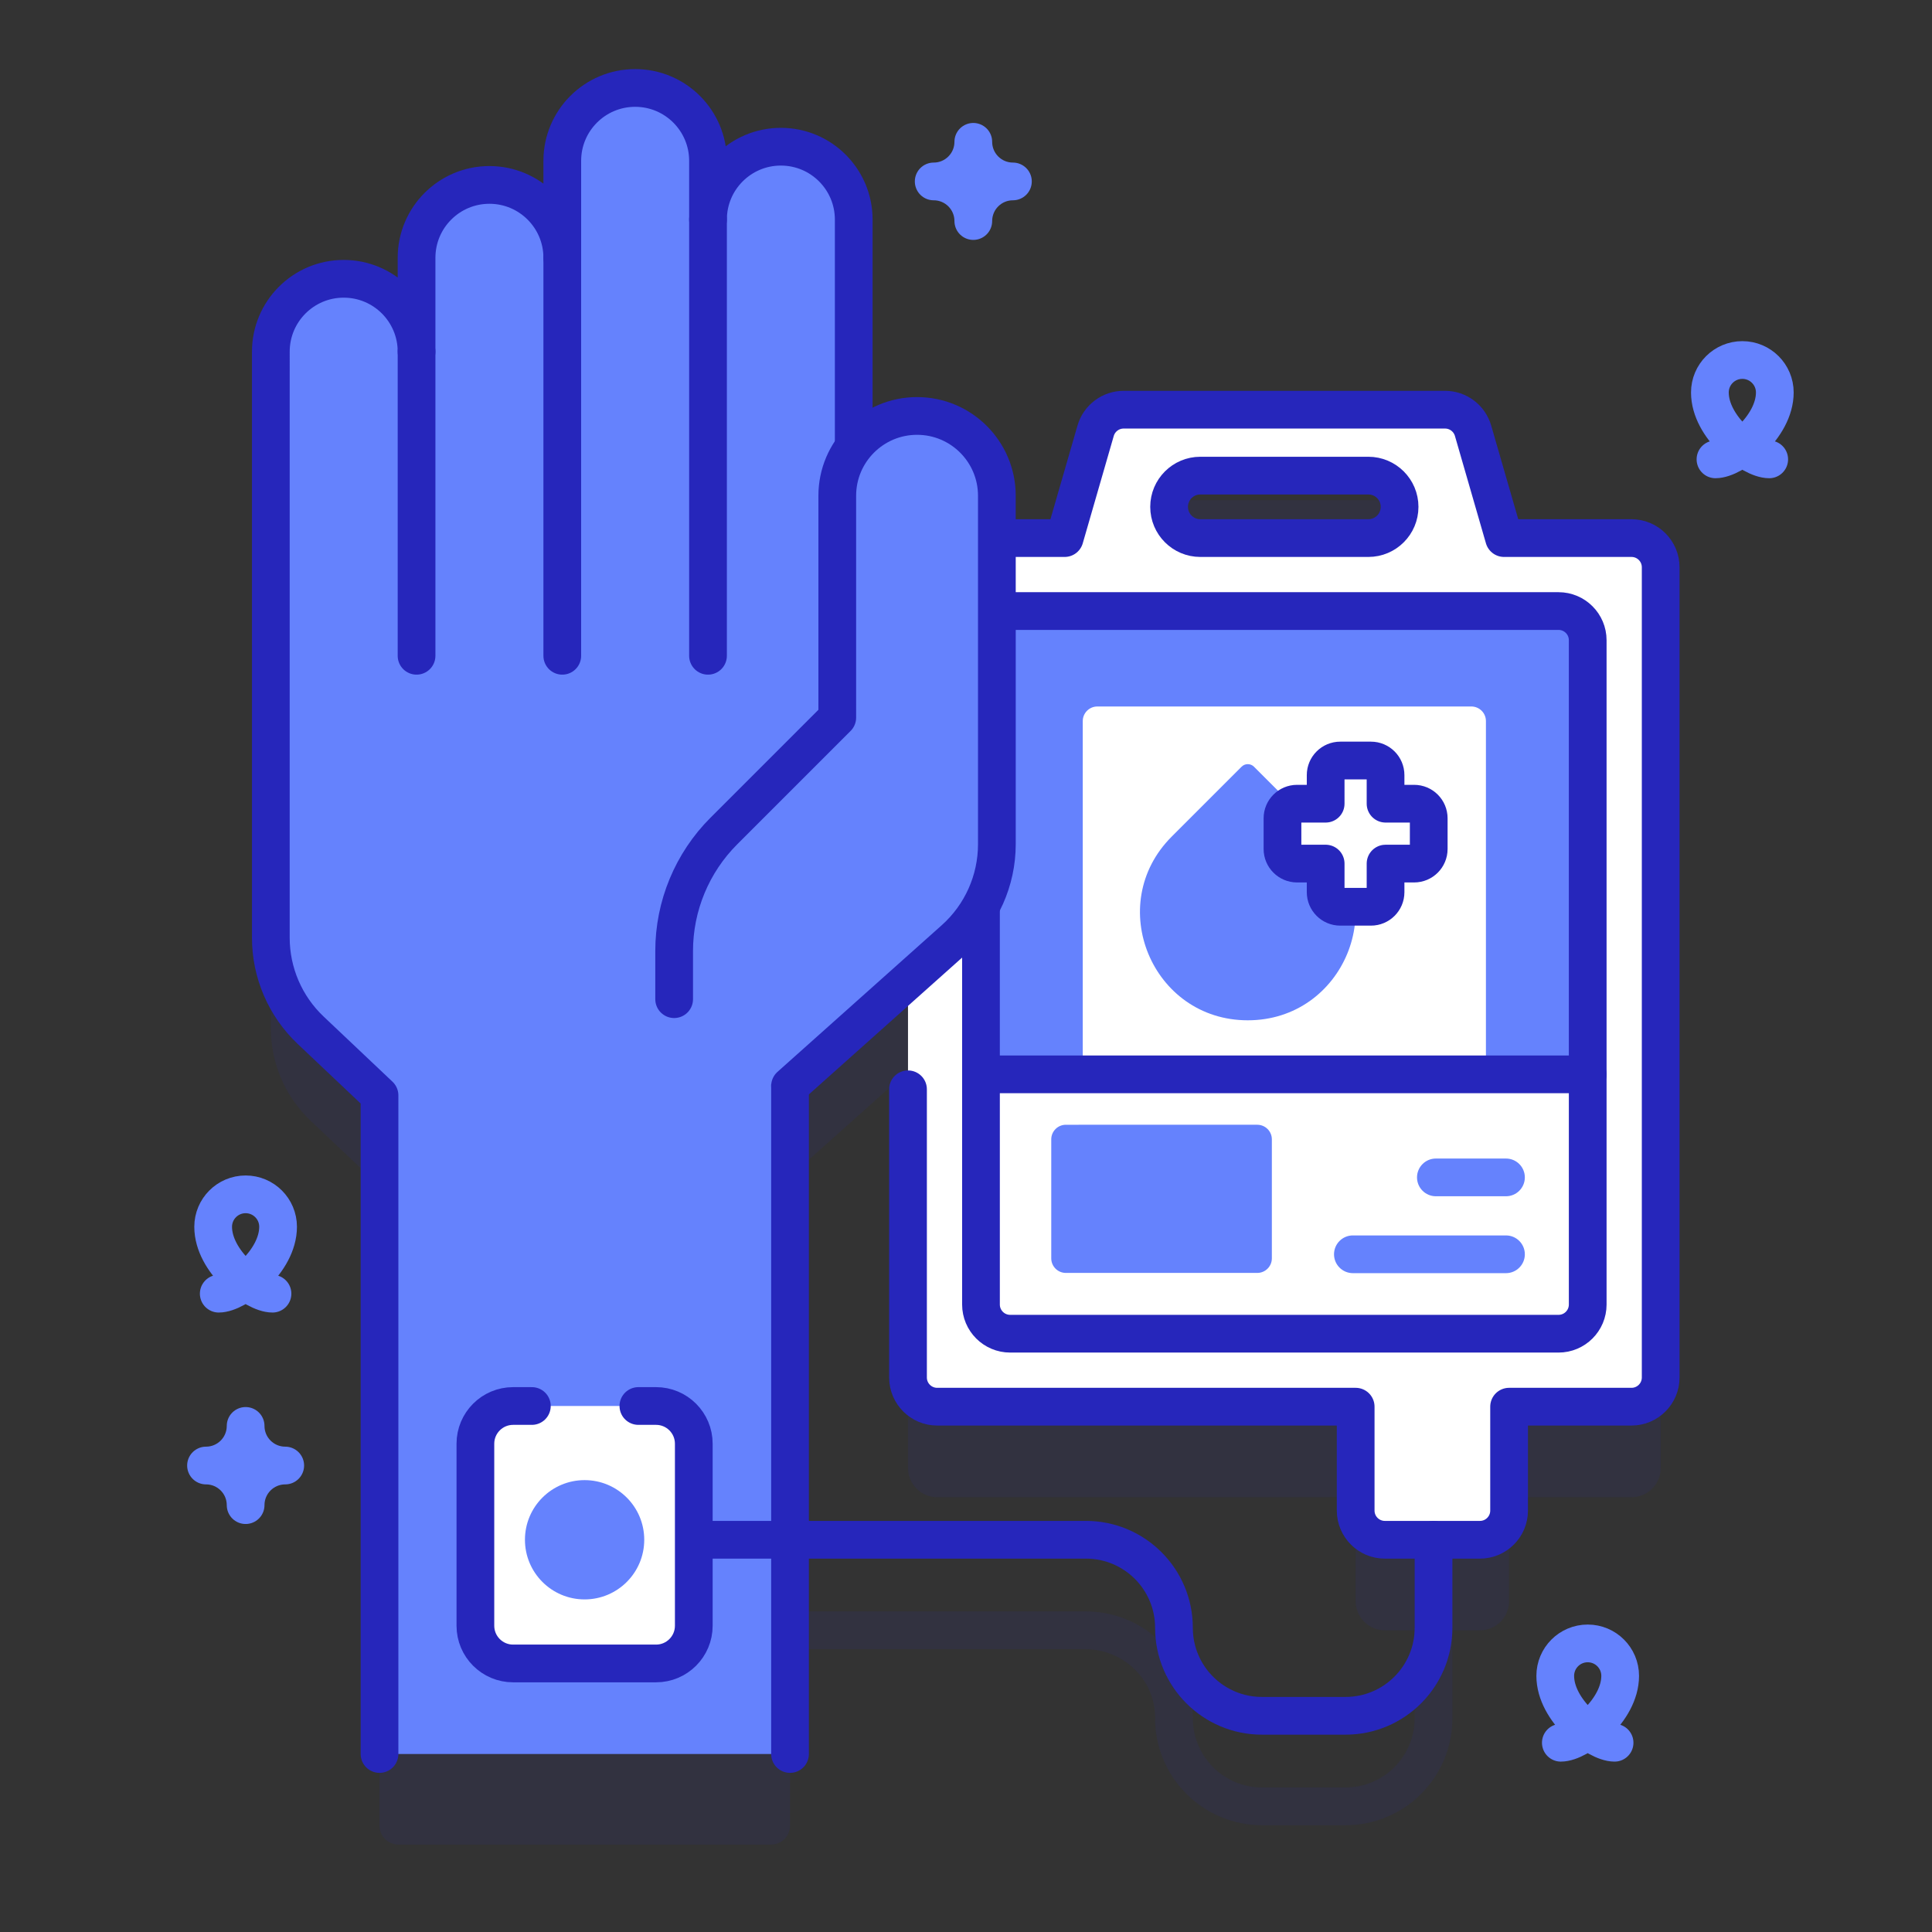 <?xml version="1.0" encoding="UTF-8" standalone="no"?>
<!-- Created with Inkscape (http://www.inkscape.org/) -->

<svg
   version="1.1"
   id="svg8333"
   xml:space="preserve"
   width="682.667"
   height="682.667"
   viewBox="0 0 682.667 682.667"
   xmlns="http://www.w3.org/2000/svg"
   xmlns:svg="http://www.w3.org/2000/svg"><rect x="0" y="0" width="682.667" height="682.667" fill="#333333" stroke="none"/><defs
     id="defs8337"><clipPath
       clipPathUnits="userSpaceOnUse"
       id="clipPath8347"><path
         d="M 0,512 H 512 V 0 H 0 Z"
         id="path8345" /></clipPath><clipPath
       clipPathUnits="userSpaceOnUse"
       id="clipPath8355"><path
         d="m 458.581,-447.171 c -26.424,41.046 -109.239,45.563 -84.302,109.915 109.925,283.681 -330.032,447.508 -330.032,185.567 0,-59.997 90.36,-101.178 107.404,-152.678 19.695,-59.51 -86.125,-97.988 -83.265,-158.219 5.34,-112.442 135.772,-62.997 204.356,-23.219 44.408,25.757 81.707,-32.874 122.829,-44.302 43.741,-12.157 92.94,36.444 63.01,82.936"
         id="path8353" /></clipPath><linearGradient
       x1="0"
       y1="0"
       x2="1"
       y2="0"
       gradientUnits="userSpaceOnUse"
       gradientTransform="matrix(423.507,0,0,-423.507,44.247,-276)"
       spreadMethod="pad"
       id="linearGradient8369"><stop
         style="stop-opacity:0;stop-color:#ffffff"
         offset="0"
         id="stop8365" /><stop
         style="stop-opacity:1;stop-color:#ffffff"
         offset="1"
         id="stop8367" /></linearGradient><mask
       maskUnits="userSpaceOnUse"
       x="0"
       y="0"
       width="1"
       height="1"
       id="mask8371"><g
         id="g8381"><g
           id="g8379"><g
             id="g8377"><g
               id="g8375"><path
                 d="M -32768,32767 H 32767 V -32768 H -32768 Z"
                 style="fill:url(#linearGradient8369);stroke:none"
                 id="path8373" /></g></g></g></g></mask><linearGradient
       x1="0"
       y1="0"
       x2="1"
       y2="0"
       gradientUnits="userSpaceOnUse"
       gradientTransform="matrix(423.507,0,0,-423.507,44.247,-276)"
       spreadMethod="pad"
       id="linearGradient8391"><stop
         style="stop-opacity:1;stop-color:#d1ddff"
         offset="0"
         id="stop8387" /><stop
         style="stop-opacity:1;stop-color:#b6c4ff"
         offset="1"
         id="stop8389" /></linearGradient><clipPath
       clipPathUnits="userSpaceOnUse"
       id="clipPath8401"><path
         d="M 28.409,304.439 C 43.58,239.916 153.897,229.529 182.225,158.116 v 0 C 202.905,105.984 132.792,55.831 184.756,24.16 v 0 C 210.1,8.713 261.814,0.011 315.294,0 v 0 h 0.205 c 85.431,0.017 175.306,22.214 169.459,74.515 v 0 c -6.941,62.085 -101.315,55.377 -152.96,78.171 v 0 c -71.105,31.383 25.713,83.884 60.967,107.71 v 0 c 115.869,78.31 83.34,216.578 -35.861,245.593 v 0 C 340.21,510.101 322.818,512 305.274,512 v 0 C 162.413,512.002 9.202,386.131 28.409,304.439"
         id="path8399" /></clipPath><linearGradient
       x1="0"
       y1="0"
       x2="1"
       y2="0"
       gradientUnits="userSpaceOnUse"
       gradientTransform="matrix(458.457,0,0,-458.457,26.771,256)"
       spreadMethod="pad"
       id="linearGradient8415"><stop
         style="stop-opacity:0;stop-color:#ffffff"
         offset="0"
         id="stop8411" /><stop
         style="stop-opacity:1;stop-color:#ffffff"
         offset="1"
         id="stop8413" /></linearGradient><mask
       maskUnits="userSpaceOnUse"
       x="0"
       y="0"
       width="1"
       height="1"
       id="mask8417"><g
         id="g8427"><g
           id="g8425"><g
             id="g8423"><g
               id="g8421"><path
                 d="M -32768,32767 H 32767 V -32768 H -32768 Z"
                 style="fill:url(#linearGradient8415);stroke:none"
                 id="path8419" /></g></g></g></g></mask><linearGradient
       x1="0"
       y1="0"
       x2="1"
       y2="0"
       gradientUnits="userSpaceOnUse"
       gradientTransform="matrix(458.457,0,0,-458.457,26.771,256)"
       spreadMethod="pad"
       id="linearGradient8437"><stop
         style="stop-opacity:1;stop-color:#d1ddff"
         offset="0"
         id="stop8433" /><stop
         style="stop-opacity:1;stop-color:#b6c4ff"
         offset="1"
         id="stop8435" /></linearGradient><clipPath
       clipPathUnits="userSpaceOnUse"
       id="clipPath8447"><path
         d="M 0,512 H 512 V 0 H 0 Z"
         id="path8445" /></clipPath><clipPath
       clipPathUnits="userSpaceOnUse"
       id="clipPath8455"><path
         d="M 71.789,464.815 H 440.211 V 23.185 H 71.789 Z"
         id="path8453" /></clipPath><clipPath
       clipPathUnits="userSpaceOnUse"
       id="clipPath8591"><path
         d="M 0,512 H 512 V 0 H 0 Z"
         id="path8589" /></clipPath><clipPath
       clipPathUnits="userSpaceOnUse"
       id="clipPath8599"><path
         d="M 447.293,741.862 C 325.451,861.909 436.268,841.34 421.568,956.679 403.706,1096.821 101.702,1047.209 50.56,954.898 -3.541,857.247 107.798,846.569 100.999,768.762 94.348,692.637 -13.558,576.602 70.174,538.425 c 67.57,-30.808 120.979,57.362 176.885,91.391 92.806,53.012 95.358,-27.753 157.5,-24.174 75.691,4.36 94.125,85.587 42.734,136.22"
         id="path8597" /></clipPath><linearGradient
       x1="0"
       y1="0"
       x2="1"
       y2="0"
       gradientUnits="userSpaceOnUse"
       gradientTransform="matrix(440.641,0,0,-440.641,35.68,788)"
       spreadMethod="pad"
       id="linearGradient8613"><stop
         style="stop-opacity:0;stop-color:#ffffff"
         offset="0"
         id="stop8609" /><stop
         style="stop-opacity:1;stop-color:#ffffff"
         offset="1"
         id="stop8611" /></linearGradient><mask
       maskUnits="userSpaceOnUse"
       x="0"
       y="0"
       width="1"
       height="1"
       id="mask8615"><g
         id="g8625"><g
           id="g8623"><g
             id="g8621"><g
               id="g8619"><path
                 d="M -32768,32767 H 32767 V -32768 H -32768 Z"
                 style="fill:url(#linearGradient8613);stroke:none"
                 id="path8617" /></g></g></g></g></mask><linearGradient
       x1="0"
       y1="0"
       x2="1"
       y2="0"
       gradientUnits="userSpaceOnUse"
       gradientTransform="matrix(440.641,0,0,-440.641,35.68,788)"
       spreadMethod="pad"
       id="linearGradient8635"><stop
         style="stop-opacity:1;stop-color:#d1ddff"
         offset="0"
         id="stop8631" /><stop
         style="stop-opacity:1;stop-color:#b6c4ff"
         offset="1"
         id="stop8633" /></linearGradient></defs><g
     id="g8339"
     transform="matrix(1.333,0,0,-1.333,0,682.667)"><g
       id="g8341"><g
         id="g8343"
         clip-path="url(#clipPath8347)"><g
           id="g8349"><g
             id="g8351"
             clip-path="url(#clipPath8355)"><g
               id="g8357"><g
                 id="g8359" /><g
                 id="g8383"
                 mask="url(#mask8371)"><g
                   id="g8385"><path
                     d="m 458.581,-447.171 c -26.424,41.046 -109.239,45.563 -84.302,109.915 109.925,283.681 -330.032,447.508 -330.032,185.567 0,-59.997 90.36,-101.178 107.404,-152.678 19.695,-59.51 -86.125,-97.988 -83.265,-158.219 5.34,-112.442 135.772,-62.997 204.356,-23.219 44.408,25.757 81.707,-32.874 122.829,-44.302 43.741,-12.157 92.94,36.444 63.01,82.936"
                     style="fill:url(#linearGradient8391);stroke:none"
                     id="path8393" /></g></g></g></g></g></g></g><g
       id="g8395"><g
         id="g8397"
         clip-path="url(#clipPath8401)"><g
           id="g8403"><g
             id="g8405" /><g
             id="g8429"
             mask="url(#mask8417)"><g
               id="g8431"><path
                 d="M 28.409,304.439 C 43.58,239.916 153.897,229.529 182.225,158.116 v 0 C 202.905,105.984 132.792,55.831 184.756,24.16 v 0 C 210.1,8.713 261.814,0.011 315.294,0 v 0 h 0.205 c 85.431,0.017 175.306,22.214 169.459,74.515 v 0 c -6.941,62.085 -101.315,55.377 -152.96,78.171 v 0 c -71.105,31.383 25.713,83.884 60.967,107.71 v 0 c 115.869,78.31 83.34,216.578 -35.861,245.593 v 0 C 340.21,510.101 322.818,512 305.274,512 v 0 C 162.413,512.002 9.202,386.131 28.409,304.439"
                 style="fill:url(#linearGradient8437);stroke:none"
                 id="path8439" /></g></g></g></g></g><g
       id="g8441"><g
         id="g8443"
         clip-path="url(#clipPath8447)"><g
           id="g8449"><g
             id="g8451" /><g
             id="g8463"><g
               clip-path="url(#clipPath8455)"
               opacity="0.1"
               id="g8461"><g
                 transform="translate(374.993,56.641)"
                 id="g8459"><path
                   d="m 0,0 c 0,-10.108 -8.224,-18.332 -18.331,-18.332 h -22.142 c -10.108,0 -18.332,8.224 -18.332,18.332 0,15.622 -12.709,28.332 -28.331,28.332 h -78.441 v 115.296 h 0.004 l 31.271,27.92 V 66.345 c 0,-4.27 3.469,-7.73 7.739,-7.73 h 110.93 v -27.55 c 0,-4.27 3.46,-7.73 7.74,-7.73 l 7.893,0 z m -56.813,305.415 h 44.541 c 2.289,0 4.349,-0.93 5.849,-2.42 1.5,-1.5 2.42,-3.58 2.42,-5.86 0,-4.57 -3.7,-8.28 -8.269,-8.28 h -44.541 c -2.29,0 -4.35,0.93 -5.85,2.42 -1.5,1.5 -2.43,3.58 -2.43,5.86 0,4.57 3.71,8.28 8.28,8.28 m 114.291,-16.56 h -33.78 l -8.21,28.44 c -0.961,3.31 -3.991,5.6 -7.441,5.6 h -85.18 c -3.45,0 -6.48,-2.29 -7.44,-5.6 l -8.209,-28.44 h -17.965 v 11.221 c 0,11.682 -9.47,21.153 -21.152,21.153 v 0 c -6.852,0 -12.925,-3.272 -16.79,-8.323 v 59.916 c 0,10.473 -8.144,19.393 -18.611,19.765 -10.988,0.39 -20.018,-8.401 -20.018,-19.302 v 15.575 c 0,10.666 -8.647,19.314 -19.314,19.314 v 0 c -10.667,0 -19.314,-8.648 -19.314,-19.315 v -25.704 c 0,10.901 -9.031,19.692 -20.019,19.302 -10.466,-0.373 -18.609,-9.292 -18.609,-19.765 v -24.421 c 0,10.667 -8.648,19.314 -19.315,19.314 -10.667,0 -19.314,-8.647 -19.314,-19.314 l -0.001,-155.355 c 0,-9.278 3.819,-18.15 10.567,-24.531 l 18.244,-17.26 V -28.456 c 0,-2.761 2.238,-5 5,-5 h 98.816 c 2.762,0 5,2.239 5,5 v 46.788 h 78.265 c 10.093,0 18.561,-8.085 18.508,-18.179 -0.084,-15.692 12.658,-28.485 28.331,-28.485 h 22.141 C -2.684,-28.332 10,-15.647 10,0 v 23.335 h 7.297 c 4.27,0 7.73,3.461 7.73,7.73 v 27.55 h 32.451 c 4.274,0 7.74,3.466 7.74,7.74 v 214.76 c 0,4.275 -3.466,7.74 -7.74,7.74"
                   style="fill:#2626bb;fill-opacity:1;fill-rule:nonzero;stroke:none"
                   id="path8457" /></g></g></g></g><g
           id="g8465"
           transform="translate(362.721,369.496)"><path
             d="m 0,0 h -44.54 c -2.29,0 -4.35,0.93 -5.85,2.42 -1.5,1.5 -2.43,3.58 -2.43,5.86 0,4.57 3.71,8.28 8.28,8.28 H 0 c 2.29,0 4.35,-0.93 5.85,-2.42 1.5,-1.5 2.42,-3.58 2.42,-5.86 C 8.27,3.71 4.57,0 0,0 M 69.75,0 H 35.97 l -8.21,28.44 c -0.96,3.31 -3.99,5.6 -7.44,5.6 h -85.18 c -3.45,0 -6.48,-2.29 -7.44,-5.6 L -80.51,0 h -33.78 c -4.27,0 -7.74,-3.47 -7.74,-7.74 v -214.77 c 0,-4.27 3.47,-7.73 7.74,-7.73 H -3.36 v -27.55 c 0,-4.27 3.46,-7.73 7.74,-7.73 h 25.19 c 4.27,0 7.73,3.46 7.73,7.73 v 27.55 h 32.45 c 4.27,0 7.74,3.46 7.74,7.73 V -7.74 C 77.49,-3.47 74.02,0 69.75,0"
             style="fill:#ffffff;fill-opacity:1;fill-rule:nonzero;stroke:none"
             id="path8467" /></g><g
           id="g8469"
           transform="translate(240.692,223.38)"><path
             d="m 0,0 v -76.393 c 0,-4.273 3.464,-7.737 7.737,-7.737 h 110.928 v -27.541 c 0,-4.273 3.464,-7.737 7.737,-7.737 h 25.195 c 4.273,0 7.736,3.464 7.736,7.737 v 27.541 h 32.446 c 4.273,0 7.737,3.464 7.737,7.737 v 214.771 c 0,4.273 -3.464,7.737 -7.737,7.737 H 158 l -8.216,28.445 c -0.956,3.311 -3.987,5.591 -7.433,5.591 H 57.165 c -3.446,0 -6.477,-2.28 -7.434,-5.591 L 41.516,146.115 H 25.737"
             style="fill:none;stroke:#2626bb;stroke-width:10;stroke-linecap:round;stroke-linejoin:round;stroke-miterlimit:10;stroke-dasharray:none;stroke-opacity:1"
             id="path8471" /></g><g
           id="g8473"
           transform="translate(420.865,227.347)"><path
             d="m 0,0 v 115.068 c 0,4.273 -3.464,7.737 -7.737,7.737 h -145.357 c -4.272,0 -7.737,-3.464 -7.737,-7.737 V 0 l 80.416,-10.601 z"
             style="fill:#6582fd;fill-opacity:1;fill-rule:nonzero;stroke:none"
             id="path8475" /></g><g
           id="g8477"
           transform="translate(393.885,227.347)"><path
             d="m 0,0 -51.745,-5 -55.126,5 v 93.639 c 0,2.137 1.732,3.869 3.869,3.869 H -3.868 C -1.732,97.508 0,95.776 0,93.639 Z"
             style="fill:#ffffff;fill-opacity:1;fill-rule:nonzero;stroke:none"
             id="path8479" /></g><g
           id="g8481"
           transform="translate(350.928,290.363)"><path
             d="m 0,0 -18.528,18.528 c -0.907,0.907 -2.376,0.907 -3.283,0 L -40.339,0 c -17.969,-17.969 -5.242,-48.693 20.17,-48.693 v 0 C 5.243,-48.693 17.969,-17.969 0,0"
             style="fill:#6582fd;fill-opacity:1;fill-rule:nonzero;stroke:none"
             id="path8483" /></g><g
           id="g8485"
           transform="translate(374.854,299.088)"><path
             d="m 0,0 h -7.576 v 7.576 c 0,2.137 -1.732,3.869 -3.868,3.869 h -8.141 c -2.136,0 -3.868,-1.732 -3.868,-3.869 V 0 h -7.576 c -2.137,0 -3.869,-1.732 -3.869,-3.868 v -8.141 c 0,-2.136 1.732,-3.868 3.869,-3.868 h 7.576 v -7.576 c 0,-2.137 1.732,-3.869 3.868,-3.869 h 8.141 c 2.136,0 3.868,1.732 3.868,3.869 v 7.576 H 0 c 2.137,0 3.868,1.732 3.868,3.868 v 8.141 C 3.868,-1.732 2.137,0 0,0"
             style="fill:#ffffff;fill-opacity:1;fill-rule:nonzero;stroke:none"
             id="path8487" /></g><g
           id="g8489"
           transform="translate(374.854,299.088)"><path
             d="m 0,0 h -7.576 v 7.576 c 0,2.137 -1.732,3.869 -3.868,3.869 h -8.141 c -2.136,0 -3.868,-1.732 -3.868,-3.869 V 0 h -7.576 c -2.137,0 -3.869,-1.732 -3.869,-3.868 v -8.141 c 0,-2.136 1.732,-3.868 3.869,-3.868 h 7.576 v -7.576 c 0,-2.137 1.732,-3.869 3.868,-3.869 h 8.141 c 2.136,0 3.868,1.732 3.868,3.869 v 7.576 H 0 c 2.137,0 3.868,1.732 3.868,3.868 v 8.141 C 3.868,-1.732 2.137,0 0,0 Z"
             style="fill:none;stroke:#2626bb;stroke-width:10;stroke-linecap:round;stroke-linejoin:round;stroke-miterlimit:10;stroke-dasharray:none;stroke-opacity:1"
             id="path8491" /></g><g
           id="g8493"
           transform="translate(260.035,227.347)"><path
             d="m 0,0 v -61.018 c 0,-4.273 3.464,-7.737 7.737,-7.737 h 145.356 c 4.274,0 7.737,3.464 7.737,7.737 l 0,61.018 z"
             style="fill:#ffffff;fill-opacity:1;fill-rule:nonzero;stroke:none"
             id="path8495" /></g><g
           id="g8497"
           transform="translate(420.865,227.347)"><path
             d="M 0,0 H -160.83"
             style="fill:none;stroke:#2626bb;stroke-width:10;stroke-linecap:round;stroke-linejoin:round;stroke-miterlimit:10;stroke-dasharray:none;stroke-opacity:1"
             id="path8499" /></g><g
           id="g8501"
           transform="translate(413.128,350.153)"><path
             d="m 0,0 h -145.356 c -4.273,0 -7.738,-3.464 -7.738,-7.737 l 0.001,-176.086 c 0,-4.273 3.464,-7.737 7.737,-7.737 H 0 c 4.273,0 7.737,3.464 7.737,7.737 V -7.737 C 7.737,-3.464 4.273,0 0,0 Z"
             style="fill:none;stroke:#2626bb;stroke-width:10;stroke-linecap:round;stroke-linejoin:round;stroke-miterlimit:10;stroke-dasharray:none;stroke-opacity:1"
             id="path8503" /></g><g
           id="g8505"
           transform="translate(282.531,174.706)"><path
             d="m 0,0 h 50.741 c 2.136,0 3.868,1.732 3.868,3.868 v 31.538 c 0,2.137 -1.732,3.869 -3.868,3.869 H 0 c -2.136,0 -3.868,-1.732 -3.868,-3.869 V 3.868 C -3.868,1.732 -2.136,0 0,0"
             style="fill:#6582fd;fill-opacity:1;fill-rule:nonzero;stroke:none"
             id="path8507" /></g><g
           id="g8509"
           transform="translate(318.18,369.495)"><path
             d="m 0,0 h 44.54 c 4.572,0 8.279,3.707 8.279,8.279 0,4.573 -3.707,8.279 -8.279,8.279 H 0 c -4.572,0 -8.279,-3.706 -8.279,-8.279 C -8.279,3.707 -4.572,0 0,0 Z"
             style="fill:none;stroke:#2626bb;stroke-width:10;stroke-linecap:round;stroke-linejoin:round;stroke-miterlimit:10;stroke-dasharray:none;stroke-opacity:1"
             id="path8511" /></g><g
           id="g8513"
           transform="translate(380.618,195.027)"><path
             d="m 0,0 h 18.583 c 2.761,0 5,2.239 5,5 0,2.761 -2.239,5 -5,5 H 0 C -2.761,10 -5,7.761 -5,5 -5,2.239 -2.761,0 0,0"
             style="fill:#6582fd;fill-opacity:1;fill-rule:nonzero;stroke:none"
             id="path8515" /></g><g
           id="g8517"
           transform="translate(358.618,174.645)"><path
             d="m 0,0 h 40.583 c 2.761,0 5,2.239 5,5 0,2.761 -2.239,5 -5,5 H 0 C -2.761,10 -5,7.761 -5,5 -5,2.239 -2.761,0 0,0"
             style="fill:#6582fd;fill-opacity:1;fill-rule:nonzero;stroke:none"
             id="path8519" /></g><g
           id="g8521"
           transform="translate(226.304,453.926)"><path
             d="M 0,0 C 0,10.667 -8.647,19.314 -19.314,19.314 -29.981,19.314 -38.628,10.667 -38.628,0 v 15.574 c 0,10.667 -8.648,19.315 -19.314,19.315 h -10e-4 c -10.666,0 -19.314,-8.648 -19.314,-19.315 V -10.13 c 0,10.667 -8.647,19.314 -19.314,19.314 v 0 c -10.667,0 -19.314,-8.647 -19.314,-19.314 v -24.884 c 0,10.667 -8.647,19.314 -19.314,19.314 v 0 c -10.667,0 -19.314,-8.647 -19.314,-19.314 l -0.002,-155.355 c 0,-9.278 3.819,-18.15 10.567,-24.531 l 18.244,-17.26 v -174.581 h 108.817 v 249.233 H 0 Z"
             style="fill:#6582fd;fill-opacity:1;fill-rule:nonzero;stroke:none"
             id="path8523" /></g><g
           id="g8525"
           transform="translate(209.417,47.185)"><path
             d="m 0,0 v 249.232 h 16.887 v 157.509 c 0,10.667 -8.647,19.314 -19.314,19.314 -10.667,0 -19.314,-8.647 -19.314,-19.314 v 15.574 c 0,10.667 -8.647,19.314 -19.314,19.314 v 0 c -10.667,0 -19.314,-8.647 -19.314,-19.314 V 396.61 c 0,10.667 -8.648,19.315 -19.315,19.315 v 0 c -10.667,0 -19.314,-8.648 -19.314,-19.315 v -24.883 c 0,10.667 -8.647,19.314 -19.314,19.314 v 0 c -10.667,0 -19.314,-8.647 -19.314,-19.314 l -0.002,-155.355 c 0,-9.278 3.819,-18.151 10.567,-24.531 l 18.244,-17.26 V 0"
             style="fill:none;stroke:#2626bb;stroke-width:10;stroke-linecap:round;stroke-linejoin:round;stroke-miterlimit:10;stroke-dasharray:none;stroke-opacity:1"
             id="path8527" /></g><g
           id="g8529"
           transform="translate(221.941,380.717)"><path
             d="m 0,0 v -58.806 l -30.06,-30.06 c -8.439,-8.439 -13.18,-19.885 -13.18,-31.82 v -32.759 l 30.719,-3.003 43.548,38.882 c 7.176,6.406 11.278,15.569 11.278,25.188 V 0 c 0,11.682 -9.47,21.153 -21.152,21.153 v 0 C 9.47,21.153 0,11.682 0,0"
             style="fill:#6582fd;fill-opacity:1;fill-rule:nonzero;stroke:none"
             id="path8531" /></g><g
           id="g8533"
           transform="translate(209.42,224.269)"><path
             d="m 0,0 43.548,38.882 c 7.176,6.406 11.279,15.569 11.279,25.188 v 92.378 c 0,11.682 -9.471,21.153 -21.153,21.153 v 0 c -11.683,0 -21.153,-9.471 -21.153,-21.153 V 97.642 l -30.06,-30.06 c -8.439,-8.439 -13.18,-19.886 -13.18,-31.82 V 23.003"
             style="fill:none;stroke:#2626bb;stroke-width:10;stroke-linecap:round;stroke-linejoin:round;stroke-miterlimit:10;stroke-dasharray:none;stroke-opacity:1"
             id="path8535" /></g><g
           id="g8537"
           transform="translate(187.676,453.926)"><path
             d="M 0,0 V -115.63"
             style="fill:none;stroke:#2626bb;stroke-width:10;stroke-linecap:round;stroke-linejoin:round;stroke-miterlimit:10;stroke-dasharray:none;stroke-opacity:1"
             id="path8539" /></g><g
           id="g8541"
           transform="translate(149.047,443.796)"><path
             d="M 0,0 V -105.5"
             style="fill:none;stroke:#2626bb;stroke-width:10;stroke-linecap:round;stroke-linejoin:round;stroke-miterlimit:10;stroke-dasharray:none;stroke-opacity:1"
             id="path8543" /></g><g
           id="g8545"
           transform="translate(110.419,418.912)"><path
             d="M 0,0 V -80.616"
             style="fill:none;stroke:#2626bb;stroke-width:10;stroke-linecap:round;stroke-linejoin:round;stroke-miterlimit:10;stroke-dasharray:none;stroke-opacity:1"
             id="path8547" /></g><g
           id="g8549"
           transform="translate(379.994,103.972)"><path
             d="m 0,0 v -23.331 c 0,-12.886 -10.446,-23.332 -23.331,-23.332 h -22.142 c -12.886,0 -23.332,10.446 -23.332,23.332 v 0 c 0,12.886 -10.446,23.332 -23.331,23.332 h -131.096"
             style="fill:none;stroke:#2626bb;stroke-width:10;stroke-linecap:round;stroke-linejoin:round;stroke-miterlimit:10;stroke-dasharray:none;stroke-opacity:1"
             id="path8551" /></g><g
           id="g8553"
           transform="translate(173.908,71.185)"><path
             d="m 0,0 h -37.892 c -5.522,0 -9.999,4.477 -9.999,10 v 48.246 c 0,5.522 4.477,10 9.999,10 H 0 c 5.523,0 10,-4.478 10,-10 V 10 C 10,4.477 5.523,0 0,0"
             style="fill:#ffffff;fill-opacity:1;fill-rule:nonzero;stroke:none"
             id="path8555" /></g><g
           id="g8557"
           transform="translate(140.985,139.431)"><path
             d="m 0,0 h -4.969 c -5.523,0 -10,-4.477 -10,-10 v -48.246 c 0,-5.522 4.477,-10 10,-10 h 37.891 c 5.523,0 10,4.478 10,10 V -10 c 0,5.523 -4.477,10 -10,10 h -4.686"
             style="fill:none;stroke:#2626bb;stroke-width:10;stroke-linecap:round;stroke-linejoin:round;stroke-miterlimit:10;stroke-dasharray:none;stroke-opacity:1"
             id="path8559" /></g><g
           id="g8561"
           transform="translate(170.773,103.972)"><path
             d="m 0,0 c 0,-8.732 -7.079,-15.81 -15.81,-15.81 -8.732,0 -15.811,7.078 -15.811,15.81 0,8.732 7.079,15.81 15.811,15.81 C -7.079,15.81 0,8.732 0,0"
             style="fill:#6582fd;fill-opacity:1;fill-rule:nonzero;stroke:none"
             id="path8563" /></g><g
           id="g8565"
           transform="translate(258,474.535)"><path
             d="M 0,0 C 0,-5.799 -4.701,-10.5 -10.5,-10.5 -4.701,-10.5 0,-15.201 0,-21 0,-15.201 4.701,-10.5 10.5,-10.5 4.701,-10.5 0,-5.799 0,0 Z"
             style="fill:none;stroke:#6582fd;stroke-width:10;stroke-linecap:round;stroke-linejoin:round;stroke-miterlimit:10;stroke-dasharray:none;stroke-opacity:1"
             id="path8567" /></g><g
           id="g8569"
           transform="translate(65.109,134.152)"><path
             d="M 0,0 C 0,-5.799 -4.701,-10.5 -10.5,-10.5 -4.701,-10.5 0,-15.201 0,-21 0,-15.201 4.701,-10.5 10.5,-10.5 4.701,-10.5 0,-5.799 0,0 Z"
             style="fill:none;stroke:#6582fd;stroke-width:10;stroke-linecap:round;stroke-linejoin:round;stroke-miterlimit:10;stroke-dasharray:none;stroke-opacity:1"
             id="path8571" /></g><g
           id="g8573"
           transform="translate(468.978,390.364)"><path
             d="m 0,0 c -4.752,0 -15.728,8.521 -15.728,17.728 0,4.752 3.853,8.605 8.605,8.605 4.752,0 8.605,-3.853 8.605,-8.605 C 1.482,8.521 -9.494,0 -14.246,0"
             style="fill:none;stroke:#6582fd;stroke-width:10;stroke-linecap:round;stroke-linejoin:round;stroke-miterlimit:10;stroke-dasharray:none;stroke-opacity:1"
             id="path8575" /></g><g
           id="g8577"
           transform="translate(72.232,169.205)"><path
             d="m 0,0 c -4.752,0 -15.728,8.521 -15.728,17.728 0,4.752 3.853,8.605 8.605,8.605 4.752,0 8.605,-3.853 8.605,-8.605 C 1.482,8.521 -9.494,0 -14.246,0"
             style="fill:none;stroke:#6582fd;stroke-width:10;stroke-linecap:round;stroke-linejoin:round;stroke-miterlimit:10;stroke-dasharray:none;stroke-opacity:1"
             id="path8579" /></g><g
           id="g8581"
           transform="translate(427.988,50.166)"><path
             d="m 0,0 c -4.752,0 -15.728,8.521 -15.728,17.728 0,4.752 3.853,8.605 8.605,8.605 4.752,0 8.605,-3.853 8.605,-8.605 C 1.482,8.521 -9.494,0 -14.246,0"
             style="fill:none;stroke:#6582fd;stroke-width:10;stroke-linecap:round;stroke-linejoin:round;stroke-miterlimit:10;stroke-dasharray:none;stroke-opacity:1"
             id="path8583" /></g></g></g><g
       id="g8585"><g
         id="g8587"
         clip-path="url(#clipPath8591)"><g
           id="g8593"><g
             id="g8595"
             clip-path="url(#clipPath8599)"><g
               id="g8601"><g
                 id="g8603" /><g
                 id="g8627"
                 mask="url(#mask8615)"><g
                   id="g8629"><path
                     d="M 447.293,741.862 C 325.451,861.909 436.268,841.34 421.568,956.679 403.706,1096.821 101.702,1047.209 50.56,954.898 -3.541,857.247 107.798,846.569 100.999,768.762 94.348,692.637 -13.558,576.602 70.174,538.425 c 67.57,-30.808 120.979,57.362 176.885,91.391 92.806,53.012 95.358,-27.753 157.5,-24.174 75.691,4.36 94.125,85.587 42.734,136.22"
                     style="fill:url(#linearGradient8635);stroke:none"
                     id="path8637" /></g></g></g></g></g></g></g></g></svg>
